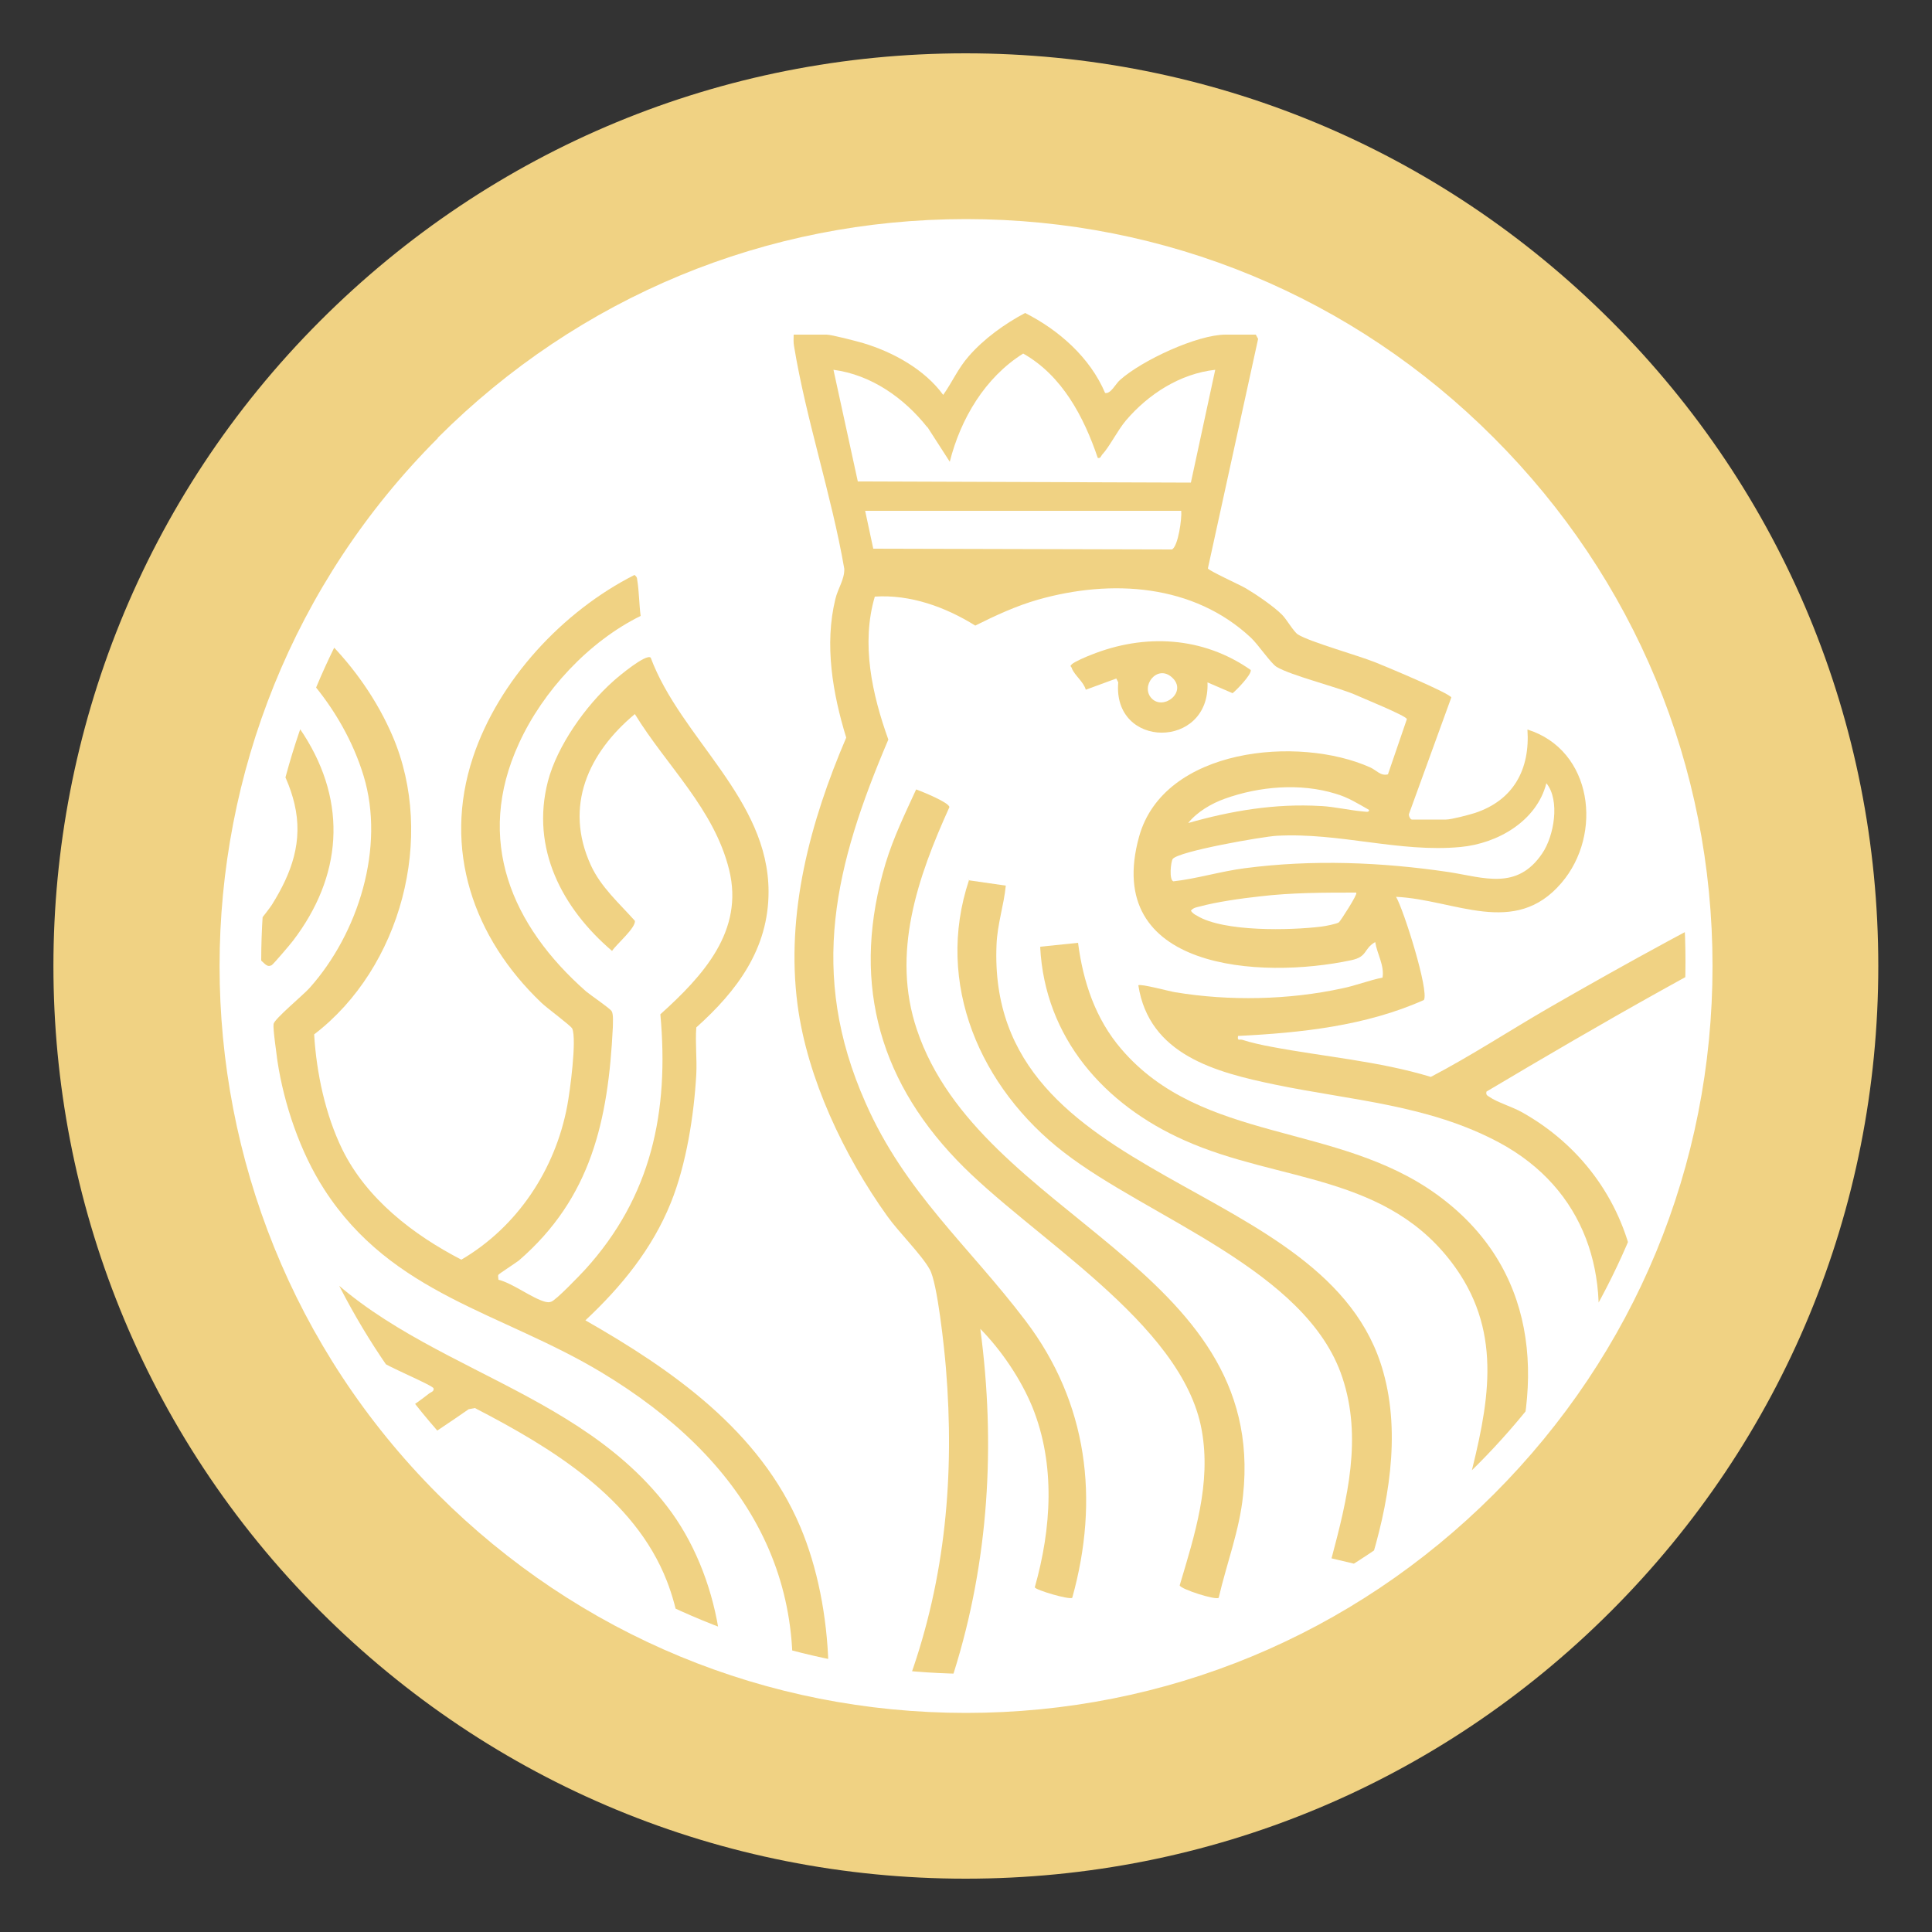 <?xml version="1.0" encoding="UTF-8"?> <svg xmlns="http://www.w3.org/2000/svg" xmlns:xlink="http://www.w3.org/1999/xlink" id="Vrstva_1" data-name="Vrstva 1" width="50" height="50" viewBox="0 0 50 50"><rect x="0" y="0" width="50" height="50" fill="#333333" stroke="none"/><defs><style> .cls-1 { fill: #fff; } .cls-2 { fill: none; } .cls-3 { fill: #f0d283; } .cls-4 { clip-path: url(#clippath); } </style><clipPath id="clippath"><circle class="cls-2" cx="25.19" cy="24.89" r="18.43"></circle></clipPath></defs><circle class="cls-1" cx="24.48" cy="25" r="20.65"></circle><g><path class="cls-3" d="M11.33,11.33c3.65-3.65,8.5-5.66,13.67-5.66s10.02,2.01,13.66,5.66h0c3.65,3.65,5.66,8.5,5.66,13.67s-2.01,10.02-5.66,13.67c-3.65,3.65-8.5,5.66-13.66,5.66s-10.02-2.01-13.67-5.66c-7.53-7.54-7.53-19.8,0-27.33M24.99,48.62c6.31,0,12.24-2.46,16.7-6.92,4.46-4.46,6.92-10.39,6.92-16.7s-2.46-12.24-6.92-16.7C37.23,3.84,31.3,1.38,24.99,1.38s-12.24,2.46-16.7,6.92C-.92,17.51-.92,32.49,8.29,41.7c4.46,4.46,10.39,6.92,16.7,6.92"></path><g class="cls-4"><g><path class="cls-3" d="M44.1,55.85c0-.9.09-1.81.2-2.7.12-.95.42-2.05.49-2.97.02-.36.02-.7-.24-.97-.39-.4-1.46-.52-2.01-.67-2.56-.68-5.12-1.38-7.65-2.16l-.42.35.53.44c-.28.34-.54.7-.77,1.08-.18.3-.77,1.34-.74,1.64.01.11.08.22.1.35.12,1.19-.64,1.92-1.82,1.82-.38-.03-.63-.21-.97-.34l-.17.49c1.47.32,2.96.46,4.45.63l2.67.15,2.58-.06.13,2.92h-1.07c.04-.26-.07-.51-.1-.76-.03-.33.01-.69-.05-1.02-.01-.06-.02-.1-.08-.12-1.2.02-2.4-.07-3.59-.15-.84-.06-1.68-.1-2.53-.2-.63-.07-1.27-.2-1.9-.29-.15,0,.3.49.34.54.42.6.75,1.27.9,1.99h-1.12c-.31-.95-.86-1.71-1.58-2.39-.22-.21-.51-.27-.46-.6.12-.82.93-2.36,1.39-3.09,2.07-3.31,5.59-5.25,7.16-8.95.05-.13.27-.84.31-.86.07-.04.13-.01.2,0,.49.1,1.27.47,1.8.64,1.56.48,3.16.85,4.78,1.1.2.51.29,1.07.65,1.5,1.53-.42,3.19-.53,4.74-.14-.35.82-.76,1.71-.58,2.63.83-.29,1.71.03,2.27.68.52-.38.58-1.14.56-1.74l.97-.25c.1.4.14.8.05,1.22.58-.2,1.06-.29,1.67-.13.14.04.57.3.62.26.51-1.24-.39-2.35-1.46-2.88l-.03-.07.3-.88.17.03,1.22.76c.02-.44.16-.89.44-1.24.09-.12.42-.34.39-.48-.85-.58-1.83-.57-2.82-.47l-.25-.92c.16-.08,1.22-.09,1.22-.22-.39-.42-.58-1.01-.58-1.58-1.27-.07-2.47.64-3.15,1.69-.09.14-.26.65-.42.65-2.72-1.86-5.51-3.61-8.42-5.16-.06,0-.19.75-.23.89-.04.14-.28.85-.35.92-.06.06-.11.05-.18.04-.04,0-.65-.3-.69-.33-.11-.09.19-.85.23-1.04.55-2.4-.17-4.66-2.4-5.86-1.83-.98-3.82-1.09-5.8-1.5-1.54-.32-3.26-.77-3.54-2.57.05-.05.82.16.96.18,1.39.23,2.93.2,4.31-.1.35-.07.7-.21,1.05-.28.05-.32-.14-.61-.19-.92-.31.18-.19.38-.62.47-2.34.5-6.45.26-5.49-3.2.64-2.3,4.13-2.62,5.98-1.79.16.07.27.23.46.18l.49-1.43c-.02-.09-1.19-.56-1.36-.64-.51-.21-1.64-.49-2.01-.71-.14-.08-.48-.58-.66-.75-1.49-1.4-3.62-1.53-5.52-.99-.56.16-1.1.41-1.62.67-.77-.48-1.68-.81-2.6-.75-.36,1.22-.07,2.53.35,3.7-1.38,3.24-2.08,6.04-.59,9.4,1.02,2.32,2.67,3.7,4.14,5.64,1.61,2.12,1.92,4.62,1.21,7.17-.07.06-.95-.2-.97-.27.43-1.52.54-3.17-.06-4.66-.3-.73-.8-1.47-1.35-2.03.4,2.99.22,6.01-.68,8.88-.82,2.59-2.58,5.78-2.44,8.52.01.23.13.5.09.72-.05.29-.32.92-.44,1.22-.31.75-.71,1.46-1.16,2.13h-1.22c.54-.59.99-1.24,1.32-1.96.14-.29.48-1.08.48-1.37,0-.21-.09-.52-.1-.73-.14-2.73,1.44-5.88,2.34-8.42s1.15-5.18.92-7.98c-.04-.49-.22-2.21-.42-2.55-.21-.38-.81-.97-1.1-1.38-1.11-1.55-2.07-3.56-2.32-5.47-.31-2.37.33-4.74,1.26-6.91-.35-1.14-.57-2.41-.28-3.59.06-.26.24-.51.23-.78-.33-1.91-.99-3.87-1.3-5.76-.02-.1-.01-.2-.01-.3h.85c.13,0,.78.17.95.22.77.23,1.59.68,2.07,1.34.24-.34.38-.68.66-1,.39-.45.93-.84,1.46-1.12.87.44,1.68,1.15,2.07,2.07.15.03.27-.24.39-.34.56-.5,1.99-1.17,2.73-1.17h.78l.06.11-1.3,5.94c.02.06.84.43.99.52.27.16.71.46.93.68.12.12.3.44.41.51.3.19,1.55.54,2,.72.25.1,1.91.79,1.97.91l-1.09,3c-.03.05.03.16.07.16h.88c.14,0,.59-.12.75-.17,1-.33,1.43-1.13,1.36-2.16,1.69.53,1.96,2.71.88,3.97-1.21,1.42-2.76.43-4.28.36.2.34.86,2.44.72,2.67-1.5.67-3.18.85-4.81.93-.02.14.03.08.11.1.21.07.53.14.75.18,1.37.26,2.78.37,4.13.78,1.05-.55,2.04-1.2,3.06-1.79,2.05-1.18,4.13-2.32,6.25-3.37.04-.06-.2-.78-.23-.95-.29-1.91.39-4.15,2.07-5.22.14-.09.6-.38.74-.3.13.67.39,1.38.91,1.84,1.35-1.03,3.07-1.39,4.74-1.04.11.02.72.11.6.27s-.28.3-.4.47c-.38.55-.69,1.14-.79,1.82,2.11.09,3.23,2.15,3.36,4.06,0,.13.04.73-.08.75-.77-.27-1.76-.4-2.5-.02.16.78,0,1.7.26,2.45.07.21.21.34.28.5.02.06.06.04,0,.1-1.62.65-3.44.46-4.79-.66-.1-.08-.45-.5-.53-.48-.44.6-.71,1.41-.88,2.14-.05.2-.15,1.05-.24,1.13-.27.06-.56.1-.83.09-.24,0-1.03-.18-1.16-.1-.04.02-.43.59-.52.71-1.14,1.34-2.53,2.49-3.89,3.6l8.01,4.64c.05,0,.64-.67.77-.77.68-.55,1.86-.92,2.72-.98,1.47-.09,2.9.49,3.9,1.56.04.08-.39.28-.48.35-.34.26-.66.61-.86.99,1.47.63,2.35,1.87,2.66,3.42.03.16.21.84,0,.84-.1,0-.37-.16-.49-.19-.62-.15-1.24-.17-1.87-.1.06.37.22.72.24,1.1.11,1.79-1.4,3.48-2.89,4.26-.08,0-.11-.69-.14-.83-.12-.51-.48-1.17-.92-1.46-.6.73-1.43,1.2-2.12,1.82-.1.09-.39.46-.44.49-.15.1-.41-.21-.51-.32-1.22-1.26-1.75-3.18-1.19-4.87-.69-.02-1.33,0-2.01.11-.61.1-1.21.32-1.81.42-.06-.02-.47-.72-.53-.84-.08-.16-.41-.95-.48-.98-1.82-.24-3.6-.73-5.33-1.34l-.09.05c-.6,1.59-1.73,2.95-2.84,4.22v.11c2.16.64,4.32,1.31,6.5,1.89,1.06.28,3.27.45,3.6,1.71.24.9-.39,3.25-.52,4.32l-.2,2.35h-.97ZM24,11.06c-.6-.76-1.45-1.36-2.43-1.49l.63,2.89,8.62.03.63-2.92c-.91.1-1.73.63-2.31,1.31-.22.26-.43.69-.62.89-.03.04-.04.1-.11.08-.36-1.06-.92-2.13-1.93-2.7-.99.62-1.62,1.69-1.9,2.8l-.58-.9ZM22.61,14.2l7.72.02c.16-.08.26-.8.24-1h-8.18s.21.98.21.98ZM53.1,18.92l.49-1.17c-.4-.04-.78.04-1.17.1-.15.26.49,1.2.68,1.07ZM48.37,17.83c-.16-.26-.56.33-.62.48,0,.22.72.1.88.07l-.25-.55ZM48.17,19.16c-.2,0-.75-.19-.84-.02-.12.23-.24,1.03-.25,1.3-.03.55.02,1.25.16,1.79.06.25.29.64.32.85,0,.07.03.13-.04.18-3.1,1.51-6.09,3.23-9.05,4.99-.02.09.02.1.08.14.18.13.6.26.83.39,1.49.83,2.54,2.22,2.89,3.9,1.62-1.2,3.07-2.63,4.18-4.31.5.13.97.29,1.5.22.29-1.18.73-2.34,1.37-3.38.08-.12.4-.64.49-.68.07-.04.07-.02.12.02.15.12.44.6.61.79.36.41.76.8,1.24,1.06l.39-.63c.38-.45.94-.72,1.53-.76.07-.04-.04-.43-.07-.52-.21-.64-.62-.88-1.2-1.14l.26-.9c.08-.1.4.03.51.07.36.14.6.39.92.56.15-.68.68-1.29,1.36-1.46-.03-.28-.34-.52-.57-.67-.79-.52-1.7-.35-2.48.08-.21.11-.61.47-.75.52-.07.03-.06.02-.12-.02-.05-.04-.57-.55-.59-.59-.05-.1.22-.32.3-.39.45-.41,1-.63,1.53-.9-.43-.22-.74-.57-.93-1.01-.04-.1-.16-.56-.21-.57-.86.37-1.59.96-2.11,1.74-.08.12-.23.52-.33.54l-.84-.36c-.06-.19.35-.7.43-.89-.22-.04-.45.05-.66.05ZM30.36,22.81c.62-.07,1.23-.26,1.85-.34,1.75-.23,3.54-.16,5.29.1.9.14,1.76.48,2.41-.48.31-.45.47-1.38.11-1.82-.25.98-1.26,1.56-2.22,1.65-1.58.15-3.13-.38-4.76-.29-.36.02-2.54.4-2.69.6-.05.07-.1.55.02.58ZM34.2,20.86c.34.02.73.11,1.07.14.05,0,.17.04.16-.04-.28-.16-.55-.33-.87-.42-.91-.28-1.97-.19-2.86.13-.34.12-.72.34-.95.63,1.12-.32,2.26-.51,3.43-.44ZM54.97,22.99c-.04.07-.18.33-.04.35.18-.15,1.16-.1,1.22-.19l-.23-.87c-.24-.04-.49.15-.66.31-.11.1-.23.27-.3.41ZM35.1,23.1c-.83,0-1.68,0-2.51.1-.46.05-1.1.14-1.54.26-.08.02-.17.03-.23.11.04.06.1.1.16.13.69.42,2.41.38,3.22.28.09-.01.4-.07.45-.11.04-.03.49-.73.45-.76ZM53.81,26.75l-.03-.98c-.53-.05-1.14.45-1.21.97.4.1.85.18,1.24,0ZM56.22,38.35c0-.07,0-.09-.05-.14-.08-.09-.77-.33-.91-.36-.07-.01-.14-.03-.18.04-.07.11.32,1.01.49,1.12.07.02.32-.35.39-.42.08-.09.18-.17.27-.24ZM56.75,42.57c.39-.1.85-.03,1.22.1.08-.1-.37-.94-.48-1.05s-.15-.08-.28,0c-.24.15-.49.67-.45.95ZM54.08,46.24l.66.99c.12,0,.65-.64.69-.8-.01-.13-.53-.29-.66-.3-.22-.03-.51-.03-.69.11ZM50.42,47.56l.93-.69c-.33-.5-1.01-.58-1.56-.46-.07.08.46,1.12.63,1.15ZM31.23,50.79c-.05.16.5.42.63.44.5.07.91-.36.9-.85,0-.2-.12-.38-.15-.54-.03-.25.24-.85.35-1.1s.48-.81.52-.99c.01-.05.01-.09-.05-.07-.09.19-.27.35-.41.51-.7.79-1.28,1.68-1.8,2.6Z"></path><path class="cls-3" d="M10.43,55.85l-.43-1.88-.11-1.33c-3.07-1.12-5.72-3.41-6.54-6.67-.43-1.72-.38-4.01.2-5.69.88-2.56,3.15-4.2,5.28-5.67.02-.07-.04-.08-.08-.11-.25-.23-.63-.46-.89-.71-1.87-1.75-2.87-4.25-2.92-6.8-1.94-1.19-2.71-3.7-1.8-5.8.48-1.1,1.36-1.93,1.97-2.95.23-.39.4-.8.59-1.21.85.5,1.62,1.14,2.16,1.98,1.14,1.78.99,3.68-.28,5.34-.06.08-.51.61-.55.63-.05.02-.08.03-.13,0-.1-.05-.55-.55-.53-.67.01-.06.57-.74.67-.9.51-.82.81-1.64.58-2.61-.2-.85-.78-1.8-1.52-2.28-1.18,1.89-3.2,3.64-1.99,6.08.4.8,1.06,1.32,1.76,1.84.02,1.88.49,3.83,1.57,5.38,2.44,3.48,7.22,3.78,9.82,7.16,1.36,1.76,1.83,4.49,1.09,6.59-.81,2.32-3.17,4.06-5.56,4.43-.07-.05-.19-.8-.2-.94-.08-1.18.82-2.91-.7-3.48-.34.71-.98,1.28-1.13,2.08-.09.43-.08,1,0,1.44.04.23.26.67.27.85,0,.05-.03.11-.07.11-.21.04-1.95-.98-2.23-1.18-3.99-2.78-3.81-8.02-.19-11.03.82-.68,1.77-1.16,2.57-1.79.04-.03.13-.05.11-.13-.02-.08-1.26-.59-1.41-.73l-.23.02c-1.79,1.21-3.72,2.49-4.72,4.48-1.06,2.09-1.06,5.17-.14,7.31,1.11,2.56,3.58,4.13,6.15,4.97.05.92.1,1.83.31,2.73.09.39.25.76.33,1.16h-1.07ZM9.75,47.71c.2-1.23,1.25-2.03,1.45-3.27,1.07.04,2.41.85,2.53,2,.07.7-.13,1.17-.19,1.8,0,.1-.03.55.07.56,1.53-.55,2.92-1.49,3.6-3.01.65-1.44.62-3.4.05-4.87-.84-2.16-3-3.46-4.97-4.48l-.16.03c-1.79,1.25-4.05,2.49-4.94,4.6-.85,2.02-.41,4.53,1.02,6.18.38.44.94.92,1.48,1.12.06-.21.02-.44.05-.65Z"></path><path class="cls-3" d="M14.47,55.85c-.61-.93-.97-2.03-.92-3.16,3.17-.85,6.19-2.81,7.36-5.99.79-2.14.69-5.09-.2-7.19-1.05-2.48-3.3-4.05-5.56-5.34.93-.87,1.73-1.85,2.21-3.04.4-.99.6-2.26.66-3.33.02-.4-.03-.81,0-1.21,1.05-.94,1.87-2.03,1.87-3.51,0-2.41-2.27-3.97-3.05-6.06-.12-.11-.84.49-.97.61-.71.63-1.45,1.67-1.69,2.59-.45,1.74.37,3.29,1.66,4.39.11-.17.62-.6.59-.78-.4-.45-.88-.87-1.14-1.44-.7-1.53-.06-2.91,1.14-3.91.82,1.34,2.05,2.45,2.44,4.03s-.67,2.74-1.78,3.74c.23,2.52-.23,4.72-1.95,6.61-.13.14-.76.8-.88.83-.06.02-.09.01-.15,0-.34-.09-.84-.48-1.21-.57,0-.04-.02-.1,0-.13.02-.03.44-.3.53-.37,1.87-1.62,2.31-3.62,2.43-6.03,0-.1.02-.34-.03-.42s-.54-.41-.66-.51c-1.93-1.7-2.89-3.92-1.74-6.42.62-1.36,1.81-2.64,3.15-3.3-.04-.29-.04-.65-.09-.94,0-.06-.03-.09-.07-.12-1.86.94-3.52,2.73-4.18,4.72-.79,2.38.01,4.67,1.77,6.35.12.12.76.59.8.67.12.29-.06,1.63-.13,2-.31,1.65-1.29,3.13-2.74,3.98-1.24-.64-2.45-1.57-3.08-2.85-.44-.9-.67-1.98-.73-2.98,2.25-1.72,3.15-5.11,2.03-7.72-.79-1.84-2.37-3.41-4.21-4.21-.05.03-.06.06-.07.12-.05.28-.02.66-.08.95,1.68.75,3.08,2.42,3.61,4.17.56,1.84-.13,4.07-1.4,5.49-.16.18-.91.8-.93.93s.08.78.1.96c.17,1.12.59,2.36,1.21,3.32,1.76,2.73,4.59,3.18,7.18,4.74,3.67,2.21,5.72,5.44,4.67,9.88-.88,3.74-4.23,5.78-7.76,6.62-.03,1.32.21,2.68.87,3.84h1.07Z"></path><path class="cls-3" d="M23.71,20.43c-.29.63-.59,1.25-.79,1.91-.88,2.93-.25,5.5,1.84,7.68,1.89,1.98,5.84,4.2,6.34,6.99.25,1.38-.18,2.71-.57,4.02.03.1.94.39,1.01.32.2-.87.54-1.75.63-2.65.64-5.92-6.81-7.19-8.44-12.05-.67-1.98.02-3.95.84-5.76,0-.12-.72-.41-.86-.46Z"></path><path class="cls-3" d="M25.08,22.77c-.9,2.69.3,5.39,2.45,7.05,2.19,1.7,6.29,3.04,7.21,5.83.52,1.56.13,3.14-.28,4.68l.97.23c.5-1.59.83-3.41.37-5.05-1.41-5.1-10.28-4.75-10.01-11.06.02-.53.19-1.02.24-1.53l-.97-.14Z"></path><path class="cls-3" d="M26.92,24.51c.12,2.35,1.66,4.08,3.73,5,2.45,1.1,5.28.85,7.02,3.3,1.24,1.75.84,3.59.35,5.53.02.07.82.29.95.23,1.04-2.85.8-5.79-1.79-7.66s-6.07-1.32-8.16-3.76c-.67-.78-.99-1.74-1.12-2.75l-.97.1Z"></path><path class="cls-3" d="M27.74,17.29c-.03-.06-.06-.04,0-.1s.38-.2.49-.24c1.39-.56,2.9-.48,4.14.39.02.12-.36.51-.47.6l-.65-.28c.07,1.74-2.46,1.73-2.31,0l-.05-.1-.79.29c-.06-.21-.28-.36-.36-.55ZM30.33,17.53c-.39-.35-.83.24-.52.55s.93-.18.52-.55Z"></path><path class="cls-1" d="M49.79,46.41c-.07.08.46,1.12.63,1.15l.93-.69c-.33-.5-1.01-.58-1.56-.46Z"></path><path class="cls-1" d="M48.63,18.38l-.25-.55c-.16-.26-.56.33-.62.48,0,.22.72.1.88.07Z"></path></g></g></g></svg> 